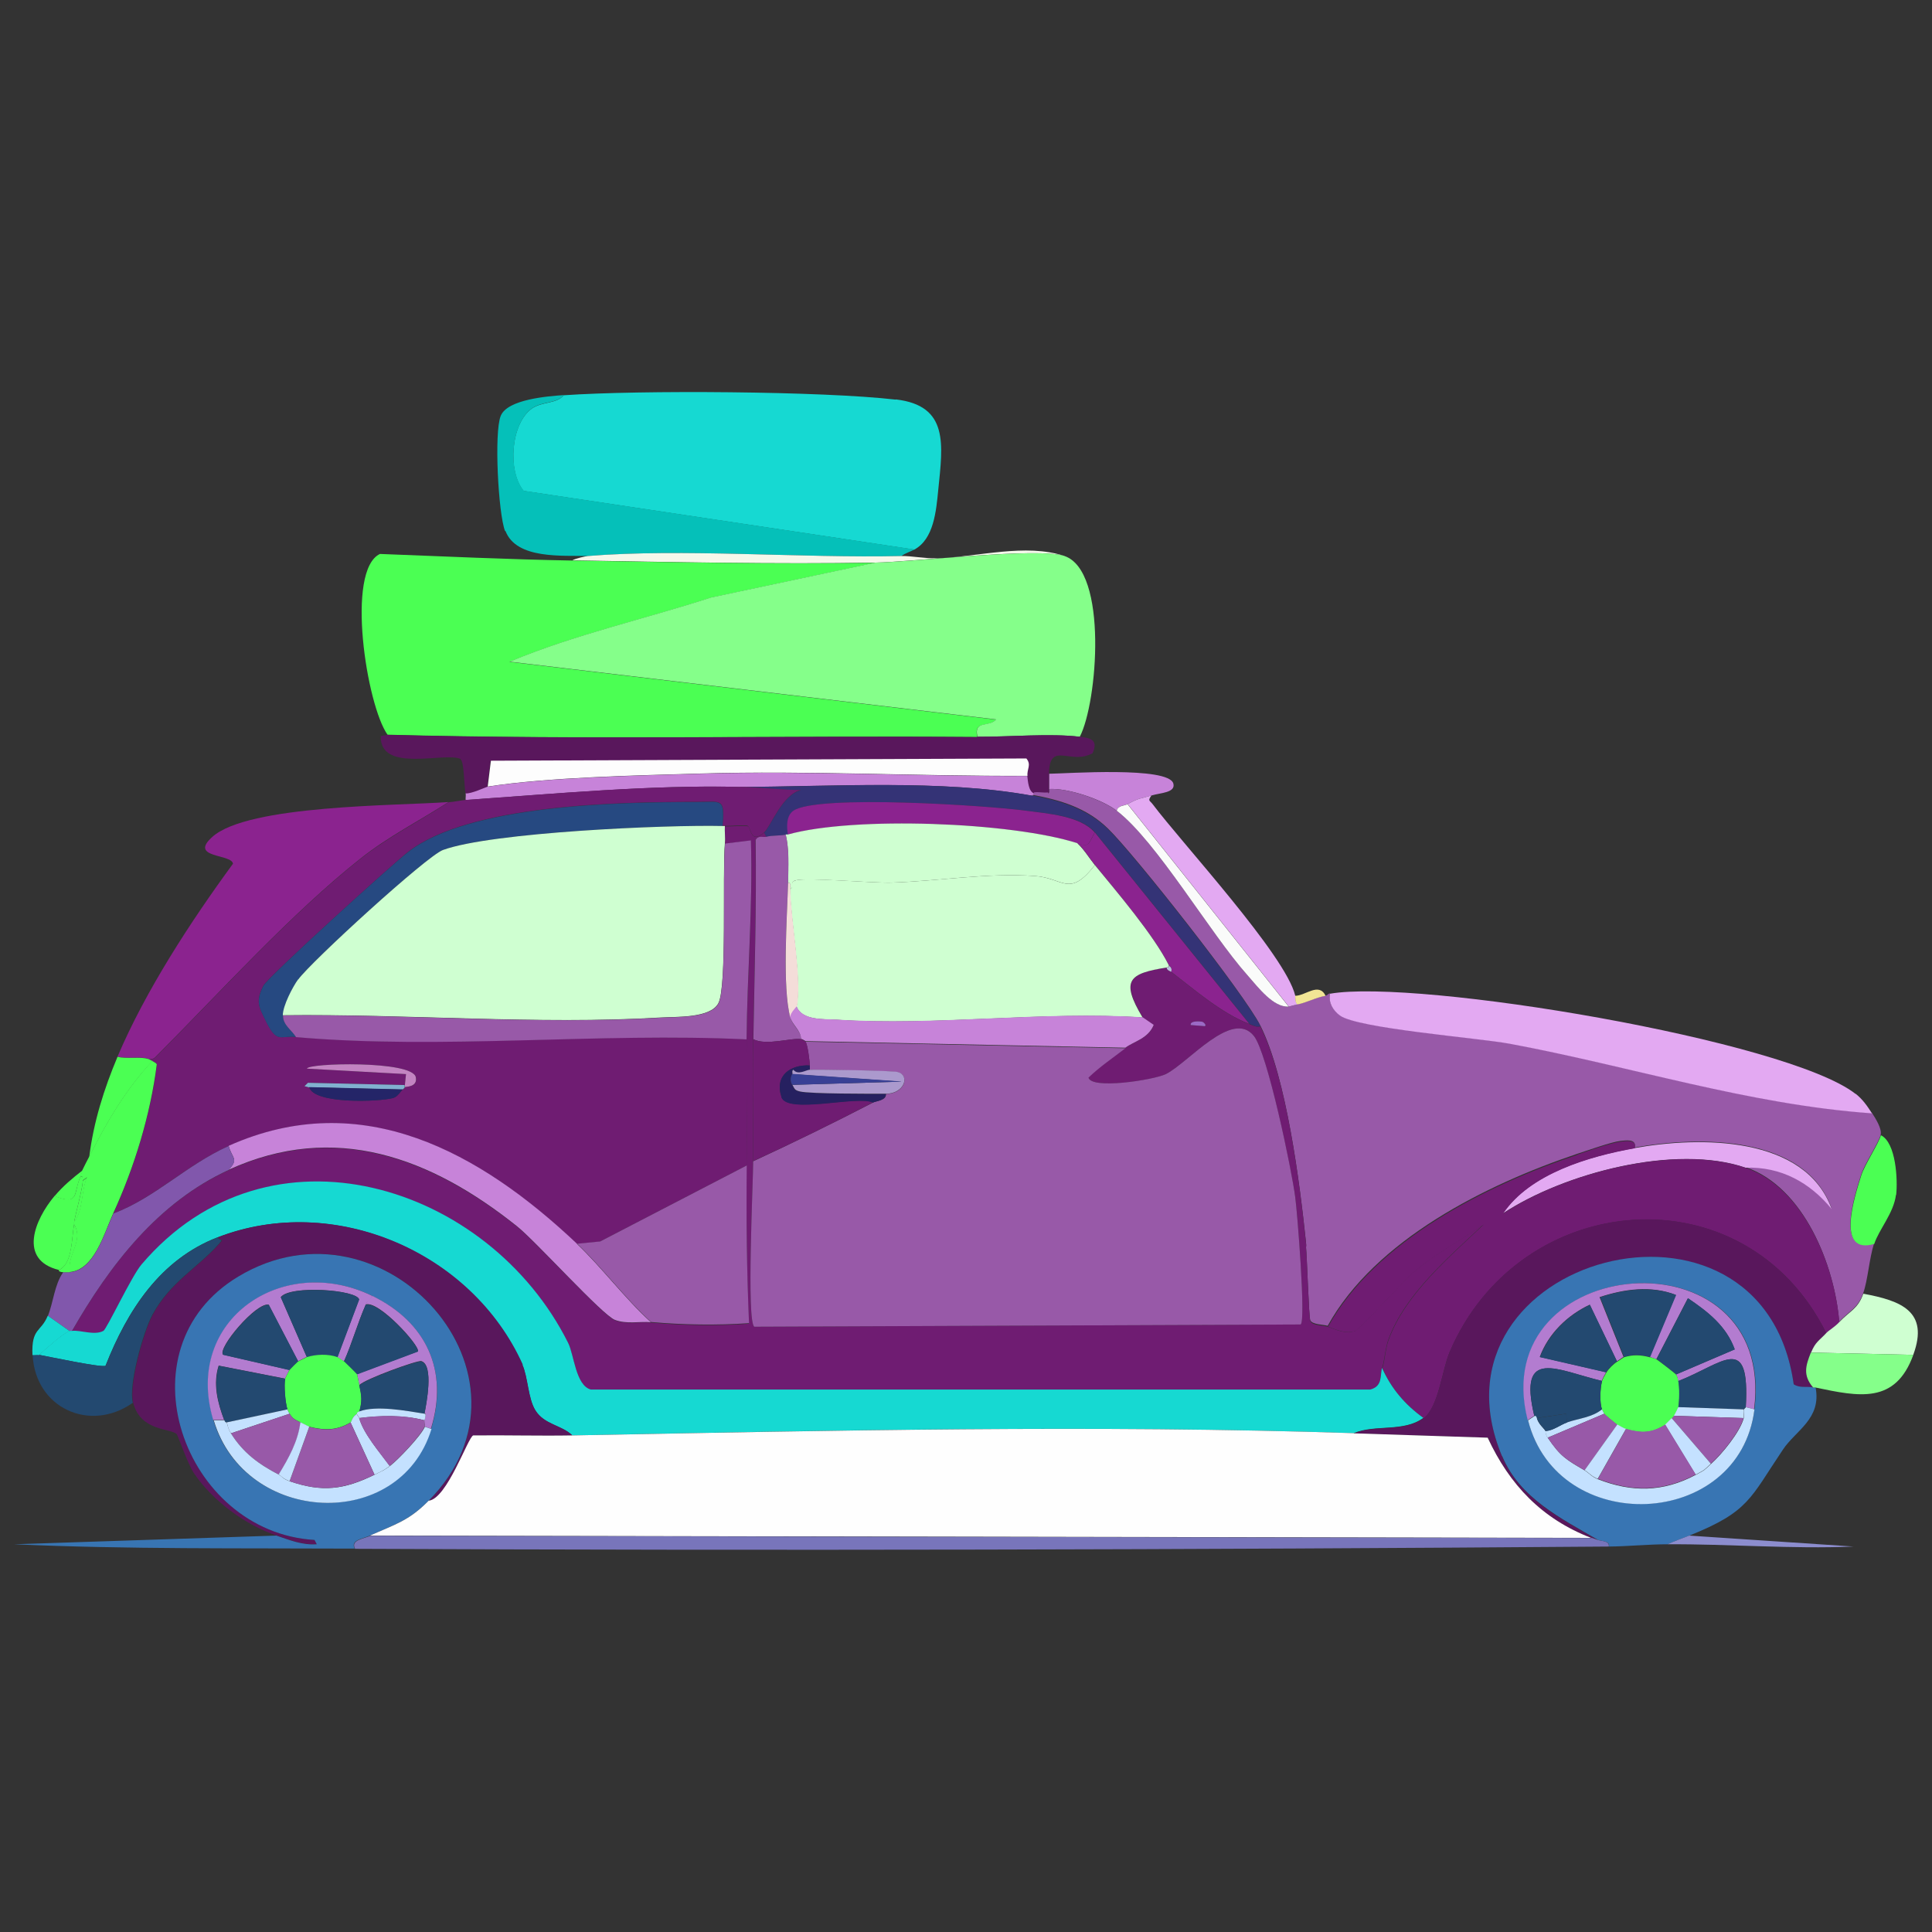 <svg xmlns="http://www.w3.org/2000/svg" id="Layer_1" viewBox="0 0 1024 1024"><rect x="0" y="0" width="1024" height="1024" fill="#333333" stroke="none"/><defs><style>      .st0 {        fill: none;      }      .st1 {        fill: #f4ddd9;      }      .st2 {        fill: #8b238f;      }      .st3 {        fill: #234970;      }      .st4 {        fill: #f2e595;      }      .st5 {        fill: #ab99cd;      }      .st6 {        fill: #234970;      }      .st7 {        fill: #4bff53;      }      .st8 {        fill: #264981;      }      .st9 {        fill: #384095;      }      .st10 {        fill: #05c0b9;      }      .st11 {        fill: #85ff8a;      }      .st12 {        fill: #e3a9f2;      }      .st13 {        fill: #3875b3;      }      .st14 {        fill: #7875bb;      }      .st15 {        fill: #8c8dce;      }      .st16 {        fill: #b37cd0;      }      .st17 {        fill: #81b1d0;      }      .st18 {        fill: #f5f8eb;      }      .st19 {        fill: #c383c2;      }      .st20 {        fill: #59175c;      }      .st21 {        fill: #c783d9;      }      .st22 {        fill: #8157ac;      }      .st23 {        fill: #fefefe;      }      .st24 {        fill: #bcc2de;      }      .st25 {        fill: #9859a8;      }      .st26 {        fill: #cfffd1;      }      .st27 {        fill: #6f1c72;      }      .st28 {        fill: #9c69c6;      }      .st29 {        fill: #16d9d2;      }      .st30 {        fill: #c4e1ff;      }      .st31 {        fill: #242568;      }      .st32 {        fill: #262060;      }      .st33 {        fill: #fafbfa;      }      .st34 {        fill: #343376;      }      .st35 {        fill: #fdfdfd;      }    </style></defs><path class="st0" d="M1023-1V1023H-1V-1H1023ZM548,321c2,1.1,4.2,1.7,6,3-5-.1-11,1.2-16.5,1-18.8-.6-40.6-7-58.5-1-20.1,6.8-15.2,67.5-7,83-4.3.5-8.9.9-6,7.5,10.2,5.8,19.9-6,20,9.5-8,0-54.8-3.4-57,4.5-1.2,4.3,6,4.3,10,5.5,1.8,2.6.9,2.2-.5,4-13.8,18.3-61.1,69.4-65.5,88-4.8,0-11-6.4-14,0-.9-.2-1.1-.8-2-1-40.1-7-210,21.3-241.5,46-3.3,2.6-5.3,5.5-7.5,9-1.6,2.4-4.6,7.1-4,10-7,3.4-7.8,20.7-7,27.5,1,8.4,7.8,15.9,10,22.5,2.3,7,2.8,17,5,23-17.4,3.2-30.2,8.1-23,28,8.3,22.7,24.9,19.2,45,15-2.8,14.4,9.1,19.7,15,28.5,15.1,22.5,15.6,28.5,43,39.5l-75.5,5c28.4,1.3,57.1-1.2,85.5-1,8.9,0,18,.9,27,1,191.9,1.4,384,1.9,576,1,52.1-.2,104.4.4,156.5-2l-120.5-4c14.4-4.8,29.5-16,38-28.5,2.9-4.3,7.3-17.3,8-18,2.5-2.8,16.7-1.1,20-14.5,19.8,14,44.9,2.3,46-22,.6-12.6-3.9-10.4-7-18-2.5-6.1-2.9-14.2-7-20,2.5-.2,1.9-1,2-1,18.8-4.6,11.1-23.1,2-34-3.9-4.6-8.3-8.3-13-12-.9-2-2-4-3-6-2-16-6.7-31.2-13-46-12.9-30.3-33.6-62-53-88.5.1-4.8,20.6-2.5,9.5-12.5-16.4-14.8-85-14.3-108.5-16-2.7-.2-5.6-.8-8-1,.1-1-.2-2.1,0-3,.7-3.5.6-15.2,2.5-16,7.3-3.2,36.9,6.7,36.5-10.5l-3-.5c9.6-13.5,19.4-75.6,3.5-83-29.4,1.2-59,2.5-88.5,3-1-.8-6.1-1.9-7-2,11.7-.3,32.9,1.6,38-11.5,3.1-8,5.1-45.4,2-53-3.1-7.6-21.6-9-29-9.5-34.5-2.5-118.9-1.9-152.5,2-24.5,2.9-21.6,20.8-19.5,41.5,1,9.6,2,22.6,11,27.5Z"></path><g><path class="st29" d="M474.8,211.7c28.3,3.3,24.9,24,22.5,47.9-1.1,11.1-2.3,26.1-12.7,31.7l-207.1-31.1c-8.7-10.6-6.8-36,4.6-43.8,5.3-3.6,12.9-2.3,16.7-6.9,39.8-2.8,137.2-2.2,175.9,2.3Z"></path><path class="st10" d="M267.7,281.5c-3.6-9.2-5.9-52.3-2.3-61.1,3.6-8.8,25-10.4,33.5-11-3.8,4.6-11.5,3.3-16.7,6.9-11.4,7.8-13.3,33.2-4.6,43.8l207.1,31.1c-2.3,1.3-4.8,1.9-6.9,3.5-52.8,1.2-115.8-4.1-166.1,0-13.5-.4-38,1.9-43.8-13.3Z"></path><path class="st18" d="M496.7,295.9c21.7-.7,46.8-8.1,67.5-1.2-13.8-4.7-80,3.1-100.4,3.5-53.4.9-107-.3-160.4-1.2,1.1-.9,7-2.2,8.1-2.3,50.3-4.1,113.4,1.2,166.1,0,5.7-.1,12.7,1.4,19,1.2Z"></path><path class="st7" d="M201.3,293.6c34,1.3,68.1,2.9,102.1,3.5,53.3.9,107,2,160.4,1.2l-87.1,18.5c-35.5,11.5-72.2,19.6-106.7,34l257.8,30.6c-3.5,4.4-12,.1-9.8,9.2-104.2-.8-208.5,1.6-312.6-1.2-11.1-15.6-22.3-87.2-4-95.8Z"></path><path class="st11" d="M564.2,294.7c23.2,7.9,17.5,77.9,8.1,95.8-15.3-1.9-37.9.1-54.2,0-2.2-9.1,6.3-4.8,9.8-9.2l-257.8-30.6c34.5-14.4,71.2-22.5,106.7-34l87.1-18.5c20.4-.3,86.5-8.2,100.4-3.5Z"></path><path class="st20" d="M518,390.5c16.3.1,38.9-1.9,54.2,0,4.9.6,10.3,1.1,6.9,8.7-11.7,6.6-22.9-6.9-23.1,11,0,2.7,0,5.4,0,8.1-.1,0,.4,2.2-.6,2.3-2.4.3-5.2-.4-7.5,0-2.9-1.2-3.2-6.6-3.5-9.2-.4-3.6,2.2-5.9-.6-9.2l-283.8,1.2-1.7,13.8c-.7.1-8.8,3.9-11.5,3.5-.9-4.1-.7-17.5-2.9-18.5-8.4-3.7-42.6,7.7-42.1-12.1l3.5-.6c104.1,2.7,208.5.4,312.6,1.2Z"></path><path class="st35" d="M260.2,403.2l283.8-1.2c2.8,3.4.2,5.6.6,9.2-57.7.3-115.8-2.9-173.6-1.2-33.3,1-80.4,1.9-112.5,6.9l1.7-13.8Z"></path><path class="st21" d="M621.9,415.3c1.3,4.9-6.9,4.9-11.5,6.3-6.3,1.9-6.3,1.1-12.7,4.6-1.5.8-5.2.6-5.8,3.5-7.9-6.1-26-12.1-35.8-11.5,0-2.7,0-5.4,0-8.1,9.2-.1,63.3-4,65.8,5.2Z"></path><path class="st21" d="M370.9,410.1c57.8-1.7,115.9,1.5,173.6,1.2.3,2.6.6,8.1,3.5,9.2,0,0,.2,1.4-1.2,1.2-48-8.7-105.7-4.8-154.6-4.6-46.9-1.2-98.3,3.7-145.4,6.9-.1-1.1.2-2.4,0-3.5,2.8.4,10.9-3.4,11.5-3.5,32.1-5,79.2-5.9,112.5-6.9Z"></path><path class="st34" d="M546.9,421.6c15.3,2.8,29.2,7,40.4,17.9,13.9,13.5,72.7,88.2,80.8,104.4-1.5.9-4.3-.6-5.8-1.2l-81.9-101.5c-7.6-8.9-25.1-10-36.3-11.5-19.5-2.7-110.8-8.8-123.4,0-3.8,2.7-3.6,8.3-2.9,12.7-.4,0-.8-.1-1.2,0-2.2.6-7.8.4-10.4,1.2l-1.2-2.3c3.5-3.1,9.6-20.2,19.6-22.5-10.7,0-21.7-1.5-32.3-1.7,48.9-.1,106.5-4.1,154.6,4.6Z"></path><path class="st27" d="M392.3,417c10.6.3,21.6,1.7,32.3,1.7-10,2.3-16.1,19.4-19.6,22.5-7.2,6.4-6.9-2.6-8.7-3.5-1.2-.6-9.5.2-12.1,0-.4,0-.8,0-1.2,0,1.1-14.9-.2-12.7-13.3-12.7-42.2,0-121.2,1.4-153.4,26.5-8.2,6.4-74.3,66.3-76.7,70.9-4.2,8.3-2.5,11.1,1.2,18.5,6.1,12.4,7.3,7.9,16.2,8.7,77.4,6.8,160.8-2.7,238.8,1.2-.2,22.2.2,44.6,0,66.9l-77.9,40.4-12.1,1.2c-51.2-48.4-113.9-83.5-184.6-51.9-22.6,10.1-38.7,27.2-61.1,35.8,11.3-24.8,19.6-52.2,23.1-79-.5-1-1.8-1.3-2.3-1.7-.1,0-2.2-1.1-2.3-1.2,2.9.5,3.5-.6,5.2-2.3,33.1-33.2,70.8-74.9,107.3-103.8,14.7-11.6,31.1-19.9,46.7-30,3.1-.2,6.4-1,9.2-1.2,47-3.3,98.4-8.1,145.4-6.9ZM220.4,571c-1.6-9.1-57.7-7.6-57.7-4.6l52.5,2.9-.6,5.8-51.3-1.2-1.7,1.7,2.3.6c2.4,9.1,36.8,7.8,44.4,5.8,2.6-.7,4.3-4,5.2-4.6,1.2-.8,1.1-1.1,1.2-1.2.3-.3,6.7.1,5.8-5.2Z"></path><path class="st25" d="M555.5,420.5c1-.1.5-2.3.6-2.3,9.8-.6,27.8,5.5,35.8,11.5,21.2,16.3,49.4,64.9,69.2,87.1,6,6.7,14,17.3,21.9,16.7.6,0,3.2-.9,4.6-1.2,5.1-1,9.8-3.7,15-4.6,1.1-.2,1.2-1,2.3-1.2-.8,4.8,1.5,8.8,5.2,11.5,9.2,6.9,73.2,11.9,90,15,64.1,11.9,126.8,32.3,192.1,36.9,1.8,2.8,5.3,8.2,4.6,11.5-.9,4-8.7,15.8-10.4,21.3-3.4,10.9-13.8,42.4,6.9,36.3-2.6,8.1-3.3,19.6-5.8,26.5-2.9,8-7,9-12.7,15-2.4-29.9-18.7-71.3-49.6-81.9,18.8-.6,34,7.8,45.6,21.9-14-39-70-38.5-104.4-32.3,1.2-4.9-5.1-3.7-7.5-3.5-5,.6-17.5,5.1-23.1,6.9-48.1,16.2-106.9,45.5-132.1,91.1-2.3-.7-8.1-.6-9.2-2.9-.8-1.8-1.7-33-2.3-39.2,0-.3.3.5,0-2.3-3.3-31.5-10.3-86.9-24.2-114.8-8.1-16.2-66.8-90.9-80.8-104.4-11.2-10.9-25.1-15.1-40.4-17.9,1.3.2,1.1-1.1,1.2-1.2,2.3-.4,5.1.3,7.5,0Z"></path><path class="st12" d="M610.3,421.6c-2.1,3-1,2.5.6,4.6,15.9,21.1,70.5,80.1,75.6,101.5.4,1.5-.3,2.9,1.2,4.6-1.4.3-4,1.1-4.6,1.2l-85.4-107.3c6.4-3.5,6.4-2.7,12.7-4.6Z"></path><path class="st2" d="M420.5,429.7c12.7-8.8,103.9-2.7,123.4,0,11.3,1.5,28.7,2.7,36.3,11.5-3.6,7.1-3.3,7.7-9.2,5.8-35-11.3-118.2-14.4-153.4-4.6-.7-4.4-.9-10,2.9-12.7Z"></path><path class="st8" d="M140.8,541c-3.6-7.3-5.4-10.2-1.2-18.5,2.4-4.7,68.5-64.6,76.7-70.9,32.2-25.1,111.3-26.5,153.4-26.5,13,0,14.3-2.2,13.3,12.7-30-.7-122.4,3.3-148.2,12.7-8.6,3.1-70,59.3-76.7,68.6-2.9,4-8,14-8.1,19,0,5.2,4.6,7.8,6.9,11.5-8.8-.8-10,3.7-16.2-8.7Z"></path><path class="st2" d="M123.5,458c-.1-5.6-23.8-2.9-11-14.4,18.9-17.1,98.1-16.5,125.2-18.5-15.7,10.1-32,18.3-46.7,30-36.5,28.9-74.2,70.6-107.3,103.8-1.7,1.7-2.3,2.8-5.2,2.3-3.6-1.4-12,.2-16.2-1.2,14.9-35,38.7-71.5,61.1-102.1Z"></path><path class="st33" d="M597.6,426.2l85.4,107.3c-8,.6-16-10-21.9-16.7-19.8-22.2-48-70.8-69.2-87.1.6-2.9,4.3-2.6,5.8-3.5Z"></path><path class="st26" d="M571.1,447c3.6,3.4,6.2,7.8,9.2,11.5-13.6,17.5-16.7,6.8-31.7,5.8-25.3-1.8-50.9,2.7-76.1,3.5-10.4.3-44.6-2.8-50.8-1.2-3.5,1-.3,3.7-2.9,4.6,0-1.3.6-3.4-1.2-3.5.2-8.1.7-17.5-1.2-25.4.4-.1.8,0,1.2,0,35.2-9.8,118.5-6.6,153.4,4.6Z"></path><path class="st27" d="M396.3,437.8c1.8.8,1.4,9.9,8.7,3.5l1.2,2.3c-1.8.5-4.2-1-5.8,1.7.5,35.2-.5,70.4-1.2,105.6-.4,21.6,0,43,0,64.6,0,10.6-3.6,84.9.6,87.7l289.6-1.2c2.8-2-1.8-59.5-2.9-67.5-1.9-14.1-14.7-76.3-21.9-85.4-11.5-14.5-34.9,14.4-46.7,20.2-6.6,3.3-39.8,8.3-41,1.7,6-5.7,13.1-10.5,19.6-15.6,4.5-3.5,12-4.7,15-12.1l-5.8-4c-11.9-20-7.1-23.3,12.7-26.5,0,1.4,1.6,1.8,2.3,2.3,12.4,9.5,26.8,22.1,41.5,27.7,1.4.5,4.2,2,5.8,1.2,14,27.8,20.9,83.3,24.2,114.8.3,2.8,0,2.1,0,2.3.6,6.2,1.5,37.4,2.3,39.2,1.1,2.3,7,2.2,9.2,2.9,4.1,1.3,8.8,4,14.4,2.3,2.2-.6,26.4-27.5,32.3-32.3,11-9,24-16.2,35.8-24.2-18.1,17.2-41.2,36.5-50.2,60.6-1.8,4.9-2.1,11.1-3.5,15.6-1.2,3.9.4,9.8-6.3,11.5h-413c-8.1-2.1-8.9-18.5-12.1-24.8-42.1-84.2-158.5-121-226.1-41.5-5.3,6.2-18.4,34.2-20.2,35.2-4.8,2.6-12.3-.6-16.7,0,20-34.9,45.5-68.2,83.1-85.4,56.2-25.7,107.1-6.5,152.9,30,10.2,8.2,45.4,47.3,51.9,49.6,6.3,2.3,12.7.6,19,1.2,17.3,1.5,34.6,1.8,51.9.6-1.1-27.9-1.4-55.8-1.2-83.6.2-22.3-.2-44.7,0-66.9.3-35.1,3.5-70.4,2.3-105.6l-13.8,1.7c.3-3-.2-6.2,0-9.2,2.6.2,10.9-.6,12.1,0ZM631.1,543.3l7.5.6c1.1-.6-.8-2.2-1.2-2.3-.9-.3-6.8-.8-6.3,1.7Z"></path><path class="st26" d="M158.1,519.1c6.7-9.3,68.1-65.5,76.7-68.6,25.8-9.4,118.2-13.4,148.2-12.7.4,0,.8,0,1.2,0-.2,3,.3,6.2,0,9.2-1.4,16.1,1.2,76.3-3.5,84.8-4.3,7.9-22,7-30.6,7.5-65,3.9-134.8-2-200.2-1.2,0-5,5.2-15,8.1-19Z"></path><path class="st2" d="M580.3,441.2l81.9,101.5c-14.7-5.6-29.1-18.2-41.5-27.7.9-2.2-.9-3-1.2-3.5-8-16-27.5-38.7-39.2-53.1-3-3.7-5.6-8.2-9.2-11.5,5.9,1.9,5.6,1.3,9.2-5.8Z"></path><path class="st25" d="M416.5,442.4c1.9,7.9,1.4,17.3,1.2,25.4-.5,17.7-3.3,55.4,1.2,71.5,1.1,4.2,5.5,6.9,5.8,11.5-5.3-.9-18.4,3.6-25.4,0,.6-35.2,1.7-70.3,1.2-105.6,1.5-2.7,4-1.2,5.8-1.7,2.5-.8,8.2-.5,10.4-1.2Z"></path><path class="st25" d="M398,445.3c1.1,35.2-2,70.4-2.3,105.6-78-3.8-161.4,5.6-238.8-1.2-2.3-3.8-7-6.4-6.9-11.5,65.4-.8,135.2,5.1,200.2,1.2,8.6-.5,26.3.4,30.6-7.5,4.6-8.5,2-68.7,3.5-84.8l13.8-1.7Z"></path><path class="st26" d="M421.7,466.6c6.2-1.7,40.4,1.5,50.8,1.2,25.3-.8,50.8-5.3,76.1-3.5,15.1,1.1,18.1,11.7,31.7-5.8,11.7,14.3,31.2,37.1,39.2,53.1.1,1-.3,1-1.2,1.2-19.8,3.2-24.6,6.6-12.7,26.5-52.9-3.5-109.8,4.7-162.1,1.2-6.7-.4-18.3.5-21.3-6.9,2.8-14.5-3.1-45.5-3.5-62.3,2.6-1-.6-3.7,2.9-4.6Z"></path><path class="st1" d="M417.7,467.8c1.8,0,1.1,2.1,1.2,3.5.3,16.8,6.3,47.8,3.5,62.3,0,.3-3.3,3.4-3.5,5.8-4.4-16.1-1.7-53.8-1.2-71.5Z"></path><path class="st24" d="M619.5,511.6c.2.5,2.1,1.3,1.2,3.5-.7-.5-2.4-.9-2.3-2.3.8-.1,1.3-.1,1.2-1.2Z"></path><path class="st12" d="M983.5,579.7c3.8,3,6.1,6.4,8.7,10.4-65.3-4.6-128-25-192.1-36.9-16.8-3.1-80.8-8.1-90-15-3.7-2.8-6-6.7-5.2-11.5,46.3-8.1,242.3,24.6,278.6,53.1Z"></path><path class="st4" d="M702.6,527.8c-5.2.9-9.9,3.6-15,4.6-1.5-1.7-.8-3.1-1.2-4.6,5.6,0,12.6-7.4,16.2,0Z"></path><path class="st21" d="M422.3,533.5c3,7.5,14.7,6.5,21.3,6.9,52.3,3.5,109.2-4.7,162.1-1.2l5.8,4c-3,7.4-10.5,8.7-15,12.1l-169.6-3.5c0-.1-1.8-1.1-2.3-1.2-.3-4.7-4.6-7.3-5.8-11.5.1-2.4,3.4-5.4,3.5-5.8Z"></path><path class="st28" d="M638.6,543.9l-7.5-.6c-.5-2.5,5.4-2,6.3-1.7.4.1,2.3,1.7,1.2,2.3Z"></path><path class="st25" d="M576.9,571c1.1,6.6,34.3,1.5,41-1.7,11.8-5.8,35.2-34.7,46.7-20.2,7.2,9,20.1,71.3,21.9,85.4,1.1,8,5.7,65.5,2.9,67.5l-289.6,1.2c-4.2-2.8-.6-77.1-.6-87.7,21.4-9.9,42.6-20.3,63.5-31.1,1.8-.9,7.1-1.1,6.9-4.6,9.9-.1,12.8-9.7,6.3-11.5-2.6-.7-41.6-1.4-46.7-1.2v-2.3c0-2.4-1.2-11.3-2.3-12.7l169.6,3.5c-6.6,5.1-13.6,9.8-19.6,15.6Z"></path><path class="st27" d="M424.6,550.8c.5,0,2.2,1.1,2.3,1.2,1.2,1.4,2.3,10.3,2.3,12.7-10.2-.5-18.8,5.4-15,16.7,3.1,9.3,40.2-1,48.5,2.9-20.9,10.9-42.1,21.3-63.5,31.1,0-21.6-.4-43,0-64.6,7,3.6,20.1-.9,25.4,0Z"></path><path class="st7" d="M78.5,561.2c.1,0,2.2,1.1,2.3,1.2-14.1,15-24.4,32.6-33.5,50.8,2.3-18.5,7.8-36,15-53.1,4.1,1.3,12.6-.2,16.2,1.2Z"></path><path class="st7" d="M80.8,562.4c.5.4,1.8.8,2.3,1.7-3.4,26.8-11.8,54.3-23.1,79-5,11.1-10.1,30-23.1,31.1-1.4-9.5,7.6-16.5,2.3-25.4,0-.4,0-.8,0-1.2,5-6,3.7-16.7,6.9-23.6l-2.3,1.7c0-1.1.4-2.3-1.2-2.3.5-1.1.9-2.9,1.2-3.5,1.1-2.3,2.3-4.6,3.5-6.9,9.1-18.2,19.4-35.7,33.5-50.8Z"></path><path class="st32" d="M414.2,581.4c-3.8-11.4,4.8-17.2,15-16.7v2.3c-1.8,0-6.1,3.1-8.7,0-1,.3-.4,1.9-.6,2.3-1.1,2-1.1,4,0,5.8,1.2,2,1,2.8,4,3.5,5.4,1.3,37.8,1.3,45.6,1.2.2,3.5-5.1,3.7-6.9,4.6-8.3-3.9-45.3,6.4-48.5-2.9Z"></path><path class="st19" d="M215.2,569.3l-52.5-2.9c0-3,56.1-4.5,57.7,4.6,1,5.3-5.4,4.9-5.8,5.2v-1.2s.6-5.8.6-5.8Z"></path><path class="st5" d="M420.5,567c2.5,3.1,6.8,0,8.7,0,5.2-.2,44.1.4,46.7,1.2,6.5,1.8,3.5,11.4-6.3,11.5-7.8,0-40.2.1-45.6-1.2-3-.7-2.8-1.5-4-3.5l57.7-1.7-57.7-4c.2-.4-.5-2,.6-2.3Z"></path><path class="st9" d="M477.6,573.3l-57.7,1.7c-1.1-1.8-1.1-3.8,0-5.8l57.7,4Z"></path><path class="st17" d="M161.5,575.6l1.7-1.7,51.3,1.2v1.2c0,0,0,.4-1.2,1.2l-49.6-1.2-2.3-.6Z"></path><path class="st31" d="M213.5,577.4c-.9.6-2.6,3.9-5.2,4.6-7.6,2-42,3.3-44.4-5.8l49.6,1.2Z"></path><path class="st21" d="M305.8,659.3c13.1,12.4,25.5,29.1,39.2,41.5-6.4-.5-12.8,1.1-19-1.2-6.5-2.3-41.7-41.4-51.9-49.6-45.7-36.5-96.6-55.7-152.9-30,5.6-6,1.7-6,0-12.7,70.7-31.6,133.4,3.5,184.6,51.9Z"></path><path class="st7" d="M1004.9,633.3c-1.2,9.7-9,18.3-11.5,26-20.7,6.1-10.3-25.4-6.9-36.3,1.7-5.5,9.5-17.4,10.4-21.3,8.1,3.9,9,23.9,8.1,31.7Z"></path><path class="st12" d="M970.8,640.8c-11.6-14.1-26.8-22.5-45.6-21.9-37.3-12.8-96.3,2.9-128.6,24.2,14.2-21.1,45.6-30.3,69.8-34.6,34.4-6.2,90.4-6.7,104.4,32.3Z"></path><path class="st27" d="M835.9,612c5.5-1.9,18-6.3,23.1-6.9,2.4-.3,8.7-1.4,7.5,3.5-24.2,4.3-55.6,13.5-69.8,34.6,32.3-21.4,91.3-37,128.6-24.2,30.9,10.6,47.2,52,49.6,81.9-2.6,2.7-5.7,4.4-6.9,5.8-43.1-86.8-162.5-76.8-199.6,9.8-4.1,9.5-5.9,29.3-13.8,35.2-9.7-7.1-17-15.4-21.9-26.5,1.4-4.5,1.6-10.7,3.5-15.6,9-24,32.1-43.4,50.2-60.6-11.7,8-24.8,15.2-35.8,24.2-5.9,4.8-30.1,31.7-32.3,32.3-5.6,1.7-10.3-1-14.4-2.3,25.2-45.6,84-75,132.1-91.1Z"></path><path class="st22" d="M121.2,607.4c1.7,6.7,5.6,6.7,0,12.7-37.5,17.2-63,50.4-83.1,85.4-.4,0-.8,0-1.2,0l-11.5-8.1c2.9-7.1,3.4-16.4,8.1-23.1,1.1,0,2.4,0,3.5,0,13-1.1,18-20.1,23.1-31.1,22.4-8.5,38.6-25.7,61.1-35.8Z"></path><path class="st25" d="M317.9,658.1l77.9-40.4c-.3,27.9,0,55.8,1.2,83.6-17.3,1.2-34.6.9-51.9-.6-13.7-12.4-26.1-29.1-39.2-41.5l12.1-1.2Z"></path><path class="st7" d="M43.9,620.1c-.2.5-.7,2.4-1.2,3.5-4,8.6-.3,15.7-13.8,10.4,4.5-5.4,9.6-9.6,15-13.8Z"></path><path class="st7" d="M46.2,624.1c-3.2,7-1.9,17.6-6.9,23.6.9-5,4.6-18.4,4.6-21.9l2.3-1.7Z"></path><path class="st7" d="M42.7,623.5c1.6,0,1.1,1.2,1.2,2.3,0,3.5-3.7,16.9-4.6,21.9,0,.4,0,.8,0,1.2-1.4,7.1-.7,21.1-8.1,24.2-21.6-5.3-12.9-26.6-2.3-39.2,13.6,5.3,9.8-1.8,13.8-10.4Z"></path><path class="st29" d="M54.8,705.4c1.8-1,14.9-29,20.2-35.2,67.6-79.5,184-42.6,226.1,41.5,3.2,6.3,4,22.7,12.1,24.8h413c6.8-1.7,5.2-7.6,6.3-11.5,5,11.1,12.2,19.5,21.9,26.5-10.4,7.7-25.6,3.3-36.9,8.1-136.3-4.5-277.6-1.5-414.2,1.2-5.6-5.5-14.9-5.6-19.6-13.3-3.9-6.3-3.9-17.5-6.9-24.2-26.9-59.8-100-91.3-161.5-67.5-30.5,11.8-47.8,38.7-59.4,68.1-2.1,1.1-30.3-4.9-35.2-5.8,2.8-2.6,13.4-12.1,16.2-12.7.4,0,.8,0,1.2,0,4.4-.6,11.9,2.6,16.7,0Z"></path><path class="st20" d="M768.4,716.4c37.1-86.6,156.4-96.6,199.6-9.8-3.8,4.1-5.8,4.7-8.1,10.4-2.8,6.7-4.4,11.9,1.2,18.5-3.5-.8-7.1.5-10.4-1.7-16.5-117-198.6-67.5-154.6,38.1,9.3,22.3,31.3,33,50.8,44.4-1.1-.4-2.4-.8-3.5-1.2-26.1-10.1-43.2-28-54.8-53.1-23.7-.8-47.3-1.5-70.9-2.3,11.3-4.8,26.5-.4,36.9-8.1,7.9-5.9,9.8-25.7,13.8-35.2Z"></path><path class="st20" d="M276.9,723.3c3,6.7,3,18,6.9,24.2,4.7,7.6,14,7.8,19.6,13.3-17.5.3-35-.2-52.5,0-2.9,1-14,33.7-23.6,34.6,65.1-65.8-23.5-165.3-100.9-118.8-63.7,38.3-29.1,135.5,40.4,139.6l1.2,2.3c-7.7.4-14.3-2.2-21.3-4.6-16.6-5.5-34-18.5-43.8-32.9-3.4-5-8.5-19.9-9.2-20.8-2.9-3.3-19.2-1.3-23.1-16.7-2.4-9.5,5.5-37.6,10.4-46.7,9.4-17.4,23.8-24.7,35.2-37.5,2.9-3.2.8-1.1-.6-3.5,61.5-23.8,134.6,7.6,161.5,67.5Z"></path><path class="st7" d="M39.3,648.9c5.3,8.9-3.7,15.9-2.3,25.4-1.1,0-2.4,0-3.5,0-2.9-.2-2.2-1.1-2.3-1.2,7.3-3.1,6.7-17.2,8.1-24.2Z"></path><path class="st3" d="M56,723.9c11.7-29.4,28.9-56.3,59.4-68.1,1.4,2.4,3.4.2.6,3.5-11.4,12.8-25.8,20.1-35.2,37.5-4.9,9.1-12.8,37.2-10.4,46.7-22.8,16.1-51.8,2.7-53.1-25.4,1.1.1,2.4-.2,3.5,0,4.9.9,33.1,6.9,35.2,5.8Z"></path><path class="st13" d="M796.1,771.8c-44-105.6,138.1-155.1,154.6-38.1,3.3,2.2,6.9.9,10.4,1.7.4,0,.8,0,1.2,0,3.2,16.6-10.5,22.7-17.3,32.9-17.5,26-18,32.9-49.6,45.6-3.8,1.5-7.8,2.9-11.5,4.6-10.3,0-20.7,1.1-31.1,1.2.6-3-3.9-2.8-5.8-3.5-19.5-11.4-41.5-22.1-50.8-44.4ZM809.9,752.7c15.8,62.1,112,58.1,120-5.8,12.1-96.2-142.7-83.4-120,5.8Z"></path><path class="st13" d="M167.9,818.5l-1.2-2.3c-69.4-4.1-104.1-101.3-40.4-139.6,77.4-46.5,166.1,53,100.9,118.8-10.7,10.8-18.1,12.6-31.1,18.5-3.8,1.7-10.5,2.3-8.1,6.9-60.1-.3-120.4.4-180.5-2.3l139-4.6c7.1,2.4,13.6,5.1,21.3,4.6ZM113.1,752.7c16.5,55.4,98.5,59.7,115.4,4.6,9.4-30.7-2.5-56.4-31.1-70.4-47.1-22.9-100.2,12.3-84.2,65.8Z"></path><path class="st16" d="M929.9,747l-4.6-1.2c2.3-40-11.8-23.2-35.8-13.8-.4-1.1-.2-2-1.2-3.5l31.1-13.3c-4.5-12.5-14.3-20-24.8-27.1l-16.7,32.3c-.6-.3-2.7-.9-3.5-1.2l13.8-32.9c-13.1-5.1-27.3-3.1-40.4,1.2l12.7,31.7c-.2,0-2.6,1.8-3.5,2.3l-14.4-30c-11.8,5.5-22,15.4-26.5,27.7l35.2,8.1c-.7,1.1-2,3.5-2.3,4.6-23.4-5.5-44.6-18.4-35.8,18.5l-3.5,2.3c-22.7-89.2,132.1-102,120-5.8Z"></path><path class="st16" d="M197.3,687c-1.3,2.4-2.2,1.7-3.5,4.6-4.3,9.7-7.2,20.3-11.5,30-.6-.4-3.3-2.2-3.5-2.3l11.5-30.6c-1.2-5.1-36.5-7.7-41.5-1.2l13.8,31.7c-.2,0-4.4,2.2-4.6,2.3l-15.6-30c-6.6-1.4-27.2,23-24.2,26.5l35.2,8.1c-.4.7-2.3,4.4-2.3,4.6l-35.2-6.9c-3.1,9.7-.6,19.6,2.9,28.8h-5.8c-15.9-53.5,37.2-88.6,84.2-65.8Z"></path><path class="st6" d="M848,687.6c13-4.3,27.3-6.2,40.4-1.2l-13.8,32.9c-4.8-1.3-9.1-1.5-13.8,0l-12.7-31.7Z"></path><path class="st6" d="M148.9,687.6c5-6.5,40.3-4,41.5,1.2l-11.5,30.6c-4.8-1.8-11.4-1.5-16.2,0l-13.8-31.7Z"></path><path class="st26" d="M1014.1,718.1l-54.2-1.2c2.3-5.7,4.3-6.3,8.1-10.4,1.3-1.4,4.4-3.1,6.9-5.8,5.7-6,9.8-6.9,12.7-15,20.1,3.7,34.9,9.4,26.5,32.3Z"></path><path class="st16" d="M228.5,757.3l-3.5-1.2c.3-.8-.3-2.5,0-3.5,1.3-4.2,0-3.3,0-3.5.9-4.7,5.1-25.6-1.7-27.7-1.9-.6-29.6,9.4-32.9,12.7-.2-1.1-1-5.5-1.2-5.8l32.3-12.1c1.2-2.9-20.9-27.2-27.7-24.8,1.3-3,2.1-2.2,3.5-4.6,28.7,14,40.6,39.7,31.1,70.4Z"></path><path class="st6" d="M894.7,688.1c10.5,7.1,20.3,14.7,24.8,27.1l-31.1,13.3c-.4-.6-9.8-7.8-10.4-8.1l16.7-32.3Z"></path><path class="st6" d="M221.5,716.4l-32.3,12.1c-.2-.4-6.5-6.7-6.9-6.9,4.4-9.7,7.3-20.3,11.5-30,6.8-2.4,28.9,21.9,27.7,24.8Z"></path><path class="st6" d="M816.2,719.3c4.6-12.2,14.7-22.2,26.5-27.7l14.4,30c-2.1,1.3-4.5,3.7-5.8,5.8l-35.2-8.1Z"></path><path class="st6" d="M118.3,718.1c-3-3.5,17.7-27.9,24.2-26.5l15.6,30c-.3.2-4.4,4.3-4.6,4.6l-35.2-8.1Z"></path><path class="st29" d="M25.4,697.4l11.5,8.1c-2.7.6-13.3,10.1-16.2,12.7-1.1-.2-2.3.1-3.5,0-.6-14.5,4.5-12,8.1-20.8Z"></path><path class="st11" d="M1014.1,718.1c-9.5,26.2-28.7,22.2-51.9,17.3-.4,0-.8,0-1.2,0-5.6-6.5-3.9-11.7-1.2-18.5l54.2,1.2Z"></path><path class="st7" d="M874.5,719.3c.8.2,2.9.9,3.5,1.2.6.3,10,7.5,10.4,8.1.9,1.4.8,2.3,1.2,3.5.7,2.2.6,11.7,0,13.8-.1.4-1.8,3.8-2.3,4.6-.8,1.3-1.1,1.1-1.2,1.2-.1.2-3.3,3.3-3.5,3.5-7.1,4.4-12.2,4.7-20.8,2.3-1.3-.4-3.3-1.6-4.6-2.3-.7-.4-6.7-5.4-6.9-5.8-.2-.3-1.1-2.2-1.2-2.3-1.3-3.7-1-11,0-15,.3-1.1,1.6-3.5,2.3-4.6,1.3-2.1,3.7-4.5,5.8-5.8.8-.5,3.3-2.2,3.5-2.3,4.8-1.5,9-1.3,13.8,0Z"></path><path class="st7" d="M178.9,719.3c.2,0,2.8,1.9,3.5,2.3.4.3,6.7,6.5,6.9,6.9.1.3.9,4.6,1.2,5.8,1.2,5.5,1.6,8.3,0,13.8-1.6.6-1.1,1.1-1.2,1.2-2.7,1.5-2.8,4.2-3.5,4.6-7.2,4.3-13.7,4.3-21.9,2.3-.3,0-3.8-1.9-4.6-2.3-2.8-1.5-4-1.7-5.8-4.6-.4-.7-.9-1.5-1.2-2.3-1.1-3.5-1.9-12.8-1.2-16.2,0-.3,1.9-3.9,2.3-4.6.2-.3,4.3-4.4,4.6-4.6.2-.1,4.4-2.2,4.6-2.3,4.8-1.5,11.4-1.8,16.2,0Z"></path><path class="st6" d="M925.3,745.8l-1.2,1.2-34.6-1.2c.6-2.2.7-11.6,0-13.8,23.9-9.3,38-26.2,35.8,13.8Z"></path><path class="st6" d="M223.3,721.6c6.8,2,2.6,23,1.7,27.7-9.4-1.5-25.6-4.6-34.6-1.2,1.6-5.5,1.2-8.4,0-13.8,3.3-3.3,30.9-13.3,32.9-12.7Z"></path><path class="st6" d="M116,723.9l35.2,6.9c-.7,3.4,0,12.7,1.2,16.2l-32.3,6.9c0,0-.6.4-1.2-1.2-3.5-9.3-5.9-19.2-2.9-28.8Z"></path><path class="st6" d="M849.1,732c-1,4-1.3,11.3,0,15-5.2,4.3-12.4,4.8-18.5,6.9l-.6-4.6-15.6,2.3c-.5-1.6-1.1-1.1-1.2-1.2-8.8-36.9,12.3-24,35.8-18.5Z"></path><path class="st30" d="M925.3,745.8l4.6,1.2c-8,63.9-104.2,67.9-120,5.8l3.5-2.3c0,0,.7-.5,1.2,1.2.9,3.3,3.7,5.2,4.6,6.9.3.5-.3,1.3,1.2,3.5,6.6,9.8,9.8,11.6,19.6,17.3,2,1.2,3.6,3.3,6.9,4.6,18.1,7.1,34.6,6.9,51.9-2.3,5.4-2.9,3.7-1.8,8.1-5.8,5.6-5,15.4-16.9,17.3-24.2.3-1.3-.2-3.2,0-4.6l1.2-1.2Z"></path><path class="st30" d="M924.1,747c-.2,1.4.3,3.4,0,4.6l-36.9-1.2c.5-.8,2.2-4.2,2.3-4.6l34.6,1.2Z"></path><path class="st30" d="M849.1,747c0,.1,1,2,1.2,2.3l-30,12.7c-1.5-2.2-.9-3-1.2-3.5,4.3-.3,7.7-3.3,11.5-4.6,6-2.1,13.2-2.6,18.5-6.9Z"></path><path class="st30" d="M225,749.3c0,.2,1.3-.7,0,3.5-11-2.9-23.3-2.6-34.6-1.2-.3-1.1-1.1-1.3-1.2-2.3,0,0-.4-.6,1.2-1.2,9-3.4,25.2-.3,34.6,1.2Z"></path><path class="st30" d="M152.3,747c.3.8.7,1.6,1.2,2.3l-31.1,10.4c-1.9-3.1-1.4-3.8-2.3-5.8l32.3-6.9Z"></path><path class="st25" d="M850.3,749.3c.2.4,6.2,5.3,6.9,5.8l-17.3,24.2c-9.8-5.7-13-7.5-19.6-17.3l30-12.7Z"></path><path class="st6" d="M830.1,749.3l.6,4.6c-3.8,1.4-7.3,4.3-11.5,4.6-.9-1.7-3.7-3.6-4.6-6.9l15.6-2.3Z"></path><path class="st30" d="M189.2,749.3c0,1,.8,1.2,1.2,2.3,2.3,8.4,11,18.3,16.2,25.4-3.4,2.5-4.5,2.9-8.1,4.6l-12.7-27.7c.6-.4.8-3.1,3.5-4.6Z"></path><path class="st25" d="M153.5,749.3c1.8,3,3,3.2,5.8,4.6-1.2,10.1-6.4,19.2-11.5,27.7-10.5-5.4-19-11.6-25.4-21.9l31.1-10.4Z"></path><path class="st25" d="M924.1,751.6c-1.9,7.3-11.7,19.2-17.3,24.2l-20.8-24.2c0,0,.4.2,1.2-1.2l36.9,1.2Z"></path><path class="st25" d="M225,752.7c-.3.9.3,2.7,0,3.5-1.9,4.6-14,17.5-18.5,20.8-5.2-7.1-13.8-17-16.2-25.4,11.3-1.5,23.6-1.8,34.6,1.2Z"></path><path class="st30" d="M886,751.6l20.8,24.2c-4.4,4-2.7,2.9-8.1,5.8l-16.2-26.5c.2-.1,3.3-3.3,3.5-3.5Z"></path><path class="st30" d="M118.9,752.7c.6,1.6,1.1,1.1,1.2,1.2.9,2,.4,2.6,2.3,5.8,6.4,10.3,14.9,16.5,25.4,21.9,1.6.8,1.9,2.2,5.8,3.5,17.2,5.9,28.7,4.5,45-3.5,3.6-1.8,4.7-2.1,8.1-4.6,4.4-3.3,16.6-16.2,18.5-20.8l3.5,1.2c-16.9,55-98.9,50.8-115.4-4.6h5.8Z"></path><path class="st25" d="M185.8,753.9l12.7,27.7c-16.3,7.9-27.7,9.4-45,3.5l10.4-28.8c8.2,2,14.7,2,21.9-2.3Z"></path><path class="st30" d="M163.9,756.2l-10.4,28.8c-3.8-1.3-4.2-2.6-5.8-3.5,5.2-8.5,10.3-17.6,11.5-27.7.8.4,4.4,2.2,4.6,2.3Z"></path><path class="st25" d="M882.6,755l16.2,26.5c-17.3,9.2-33.8,9.4-51.9,2.3l15-26.5c8.5,2.4,13.6,2.1,20.8-2.3Z"></path><path class="st30" d="M857.2,755c1.3.7,3.4,2,4.6,2.3l-15,26.5c-3.3-1.3-4.9-3.4-6.9-4.6l17.3-24.2Z"></path><path class="st23" d="M717.6,759.7c23.6.8,47.3,1.5,70.9,2.3,11.6,25,28.7,43,54.8,53.1l-647.2-1.2c13.1-5.9,20.5-7.7,31.1-18.5,9.7-.9,20.8-33.6,23.6-34.6,17.5-.2,35,.3,52.5,0,136.5-2.6,277.9-5.7,414.2-1.2Z"></path><path class="st14" d="M843.4,815c1,.4,2.4.8,3.5,1.2,1.8.7,6.3.4,5.8,3.5-221.4,1.7-443.1,2.2-664.5,1.2-2.5-4.6,4.2-5.2,8.1-6.9l647.2,1.2Z"></path><path class="st15" d="M895.3,813.9l87.1,5.8c-32.8,1.4-65.9-1.4-98.6-1.2,3.7-1.7,7.7-3.1,11.5-4.6Z"></path></g><rect class="st0" width="1024" height="1024"></rect></svg>